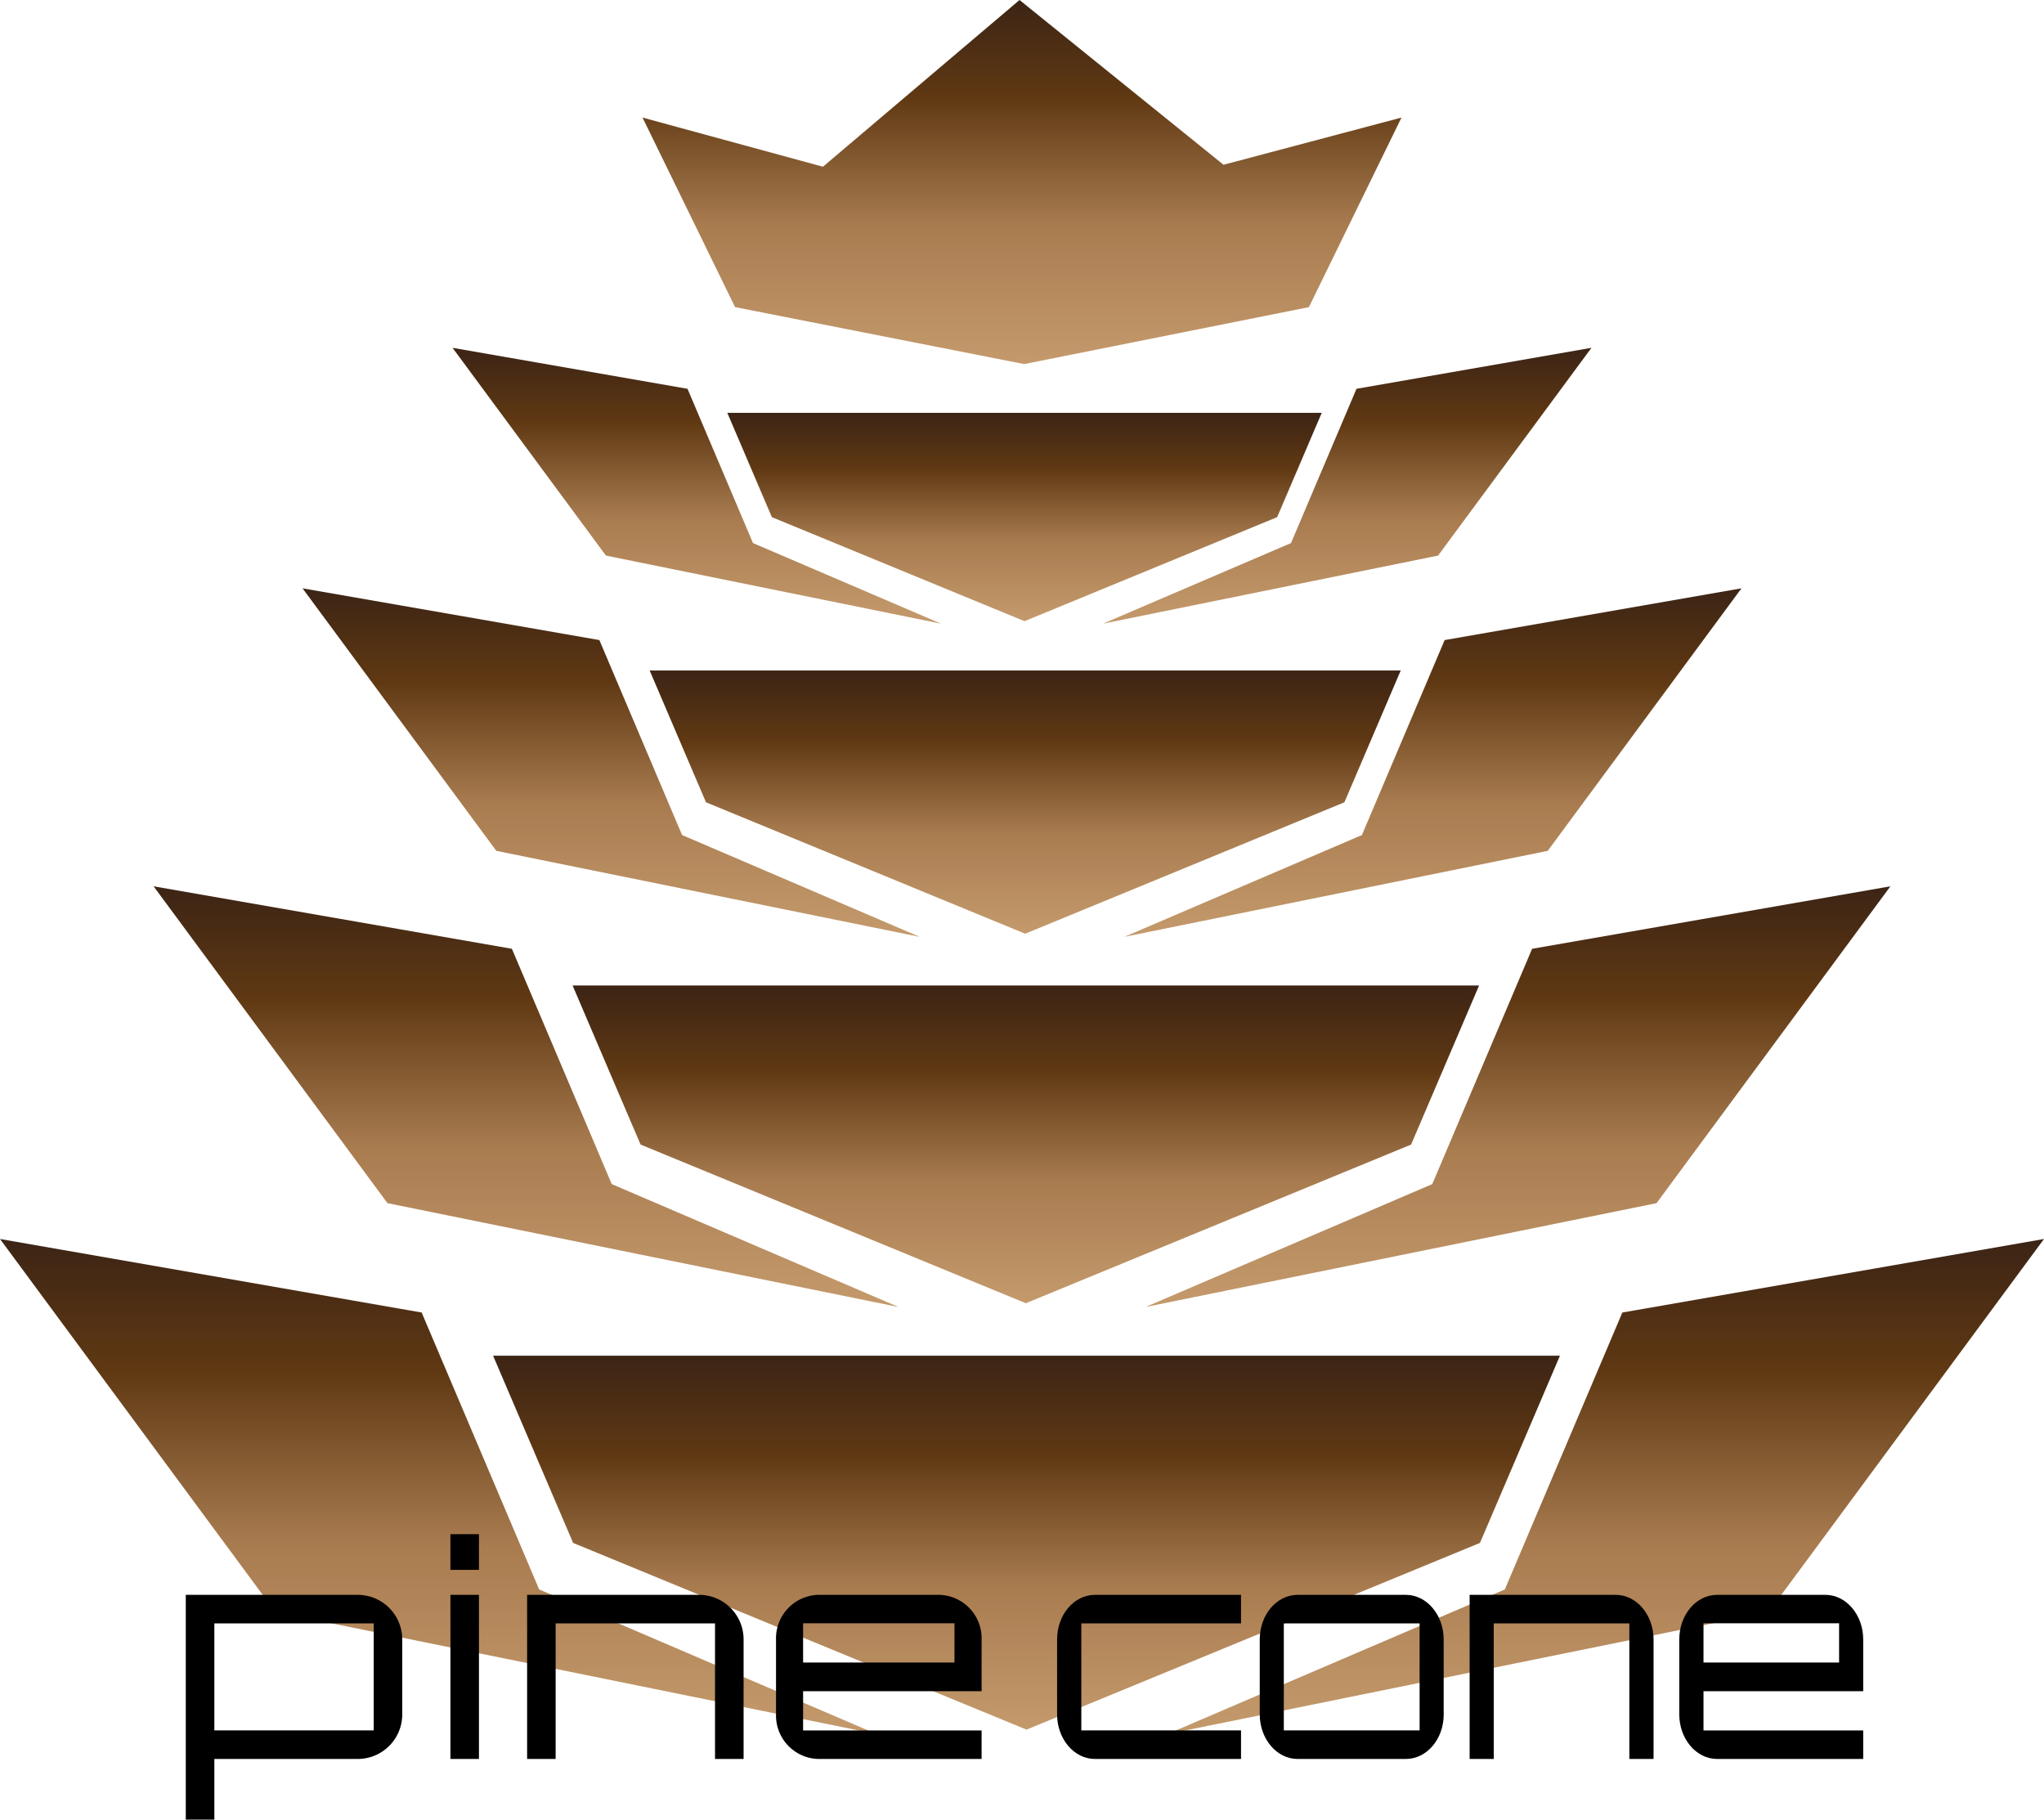 <svg id="pinecone" xmlns="http://www.w3.org/2000/svg" xmlns:xlink="http://www.w3.org/1999/xlink" viewBox="0 0 508.75 452.9"><defs><style>.cls-1{fill:url(#pinecone_gradient);}.cls-2{fill:url(#pinecone_gradient-2);}.cls-3{fill:url(#pinecone_gradient-3);}.cls-4{fill:url(#pinecone_gradient-4);}.cls-5{fill:url(#pinecone_gradient-5);}.cls-6{fill:url(#pinecone_gradient-6);}.cls-7{fill:url(#pinecone_gradient-7);}.cls-8{fill:url(#pinecone_gradient-8);}.cls-9{fill:url(#pinecone_gradient-9);}.cls-10{fill:url(#pinecone_gradient-10);}.cls-11{fill:url(#pinecone_gradient-11);}.cls-12{fill:url(#pinecone_gradient-12);}.cls-13{fill:url(#pinecone_gradient-13);}</style><linearGradient id="pinecone_gradient" x1="255.5" y1="430.5" x2="255.5" y2="337.43" gradientUnits="userSpaceOnUse"><stop offset="0" stop-color="#c49a6c"/><stop offset="0.38" stop-color="#a97c50"/><stop offset="0.73" stop-color="#603913"/><stop offset="1" stop-color="#3c2415"/></linearGradient><linearGradient id="pinecone_gradient-2" x1="399.65" y1="431.61" x2="399.65" y2="308.37" xlink:href="#pinecone_gradient"/><linearGradient id="pinecone_gradient-3" x1="109.1" y1="431.61" x2="109.1" y2="308.37" xlink:href="#pinecone_gradient"/><linearGradient id="pinecone_gradient-4" x1="255.33" y1="324.37" x2="255.33" y2="245.29" xlink:href="#pinecone_gradient"/><linearGradient id="pinecone_gradient-5" x1="377.82" y1="325.31" x2="377.82" y2="220.6" xlink:href="#pinecone_gradient"/><linearGradient id="pinecone_gradient-6" x1="130.94" y1="325.31" x2="130.94" y2="220.6" xlink:href="#pinecone_gradient"/><linearGradient id="pinecone_gradient-7" x1="255.17" y1="232.4" x2="255.17" y2="166.88" xlink:href="#pinecone_gradient"/><linearGradient id="pinecone_gradient-8" x1="356.65" y1="233.18" x2="356.65" y2="146.43" xlink:href="#pinecone_gradient"/><linearGradient id="pinecone_gradient-9" x1="152.1" y1="233.18" x2="152.1" y2="146.43" xlink:href="#pinecone_gradient"/><linearGradient id="pinecone_gradient-10" x1="255" y1="154.61" x2="255" y2="102.76" xlink:href="#pinecone_gradient"/><linearGradient id="pinecone_gradient-11" x1="335.32" y1="155.23" x2="335.32" y2="86.57" xlink:href="#pinecone_gradient"/><linearGradient id="pinecone_gradient-12" x1="173.43" y1="155.23" x2="173.43" y2="86.57" xlink:href="#pinecone_gradient"/><linearGradient id="pinecone_gradient-13" x1="254.38" y1="90.62" x2="254.38" y2="0" xlink:href="#pinecone_gradient"/></defs><title>hp_pinecone</title><g id="_pinecone_body_" data-name="&lt;pinecone_body&gt;"><g id="_p_body_" data-name="&lt;p_body&gt;"><g id="_body_5_" data-name="&lt;body_5&gt;"><polygon class="cls-1" points="255.5 430.5 368.36 384.03 388.27 337.43 122.73 337.43 142.65 384.03 255.5 430.5"/><polygon class="cls-2" points="290.55 431.61 374.55 395.61 403.8 326.68 508.75 308.38 440.24 401.19 290.55 431.61"/><polygon class="cls-3" points="218.2 431.61 134.2 395.61 104.95 326.68 0 308.38 68.51 401.19 218.2 431.61"/></g><g id="_body_4_" data-name="&lt;body_4&gt;"><polygon class="cls-4" points="255.33 324.37 351.22 284.88 368.14 245.29 142.52 245.29 159.44 284.88 255.33 324.37"/><polygon class="cls-5" points="285.11 325.31 356.49 294.72 381.34 236.15 470.52 220.6 412.31 299.46 285.11 325.31"/><polygon class="cls-6" points="223.64 325.31 152.26 294.72 127.41 236.15 38.23 220.6 96.44 299.46 223.64 325.31"/></g><g id="_body_3_" data-name="&lt;body_3&gt;"><polygon class="cls-7" points="255.17 232.4 334.62 199.69 348.64 166.88 161.7 166.88 175.72 199.69 255.17 232.4"/><polygon class="cls-8" points="279.84 233.18 338.98 207.84 359.57 159.31 433.45 146.43 385.23 211.77 279.84 233.18"/><polygon class="cls-9" points="228.91 233.18 169.77 207.84 149.18 159.31 75.3 146.43 123.53 211.77 228.91 233.18"/></g><g id="_body_2_" data-name="&lt;body_2&gt;"><polygon class="cls-10" points="255 154.61 317.88 128.72 328.98 102.76 181.03 102.76 192.12 128.72 255 154.61"/><polygon class="cls-11" points="274.53 155.23 321.33 135.17 337.63 96.77 396.11 86.57 357.94 138.28 274.53 155.23"/><polygon class="cls-12" points="234.22 155.23 187.42 135.17 171.12 96.77 112.64 86.57 150.81 138.28 234.22 155.23"/></g><polygon id="_body_1_" data-name="&lt;body_1&gt;" class="cls-13" points="254.92 90.62 325.79 76.44 348.83 29.26 304.53 41.01 253.76 0 204.83 41.5 159.92 29.26 182.96 76.44 254.92 90.62"/></g></g><path d="M148.58,567.37a11.09,11.09,0,0,1-11.1,11.1H101.81v15.1H94.7V537.62h42.78a11.09,11.09,0,0,1,11.1,11.1v18.65Zm-7.1,4V544.72H101.81v26.64h39.67Z" transform="translate(-48.46 -140.67)"/><path d="M167.67,531.4h-7.1v-8.88h7.1v8.88Zm0,47.07h-7.1V537.62h7.1v40.85Z" transform="translate(-48.46 -140.67)"/><path d="M233.53,578.47h-7.1V544.72H186.76v33.75h-7.1V537.62h42.78a11.09,11.09,0,0,1,11.1,11.1v29.75Z" transform="translate(-48.46 -140.67)"/><path d="M292.78,578.47H252.15a10.82,10.82,0,0,1-10.54-11.1V548.72a10.82,10.82,0,0,1,10.54-11.1h30.09a10.82,10.82,0,0,1,10.54,11.1V561.6H248.35v9.77h44.43v7.1Zm-6.75-24v-9.77H248.35v9.77H286Z" transform="translate(-48.46 -140.67)"/><path d="M357.35,578.47H321c-5.22,0-9.43-5-9.43-11.1V548.72c0-6.14,4.21-11.1,9.43-11.1h36.35v7.1H317.6v26.64h39.75v7.1Z" transform="translate(-48.46 -140.67)"/><path d="M407.8,567.37c0,6.14-4.21,11.1-9.43,11.1H371.44c-5.22,0-9.43-5-9.43-11.1V548.72c0-6.14,4.21-11.1,9.43-11.1h26.92c5.22,0,9.43,5,9.43,11.1v18.65Zm-6,4V544.72H368v26.64h33.71Z" transform="translate(-48.46 -140.67)"/><path d="M460,578.47h-6V544.72H420.25v33.75h-6V537.62h36.35c5.22,0,9.43,5,9.43,11.1v29.75Z" transform="translate(-48.46 -140.67)"/><path d="M512.21,578.47H475.86c-5.22,0-9.43-5-9.43-11.1V548.72c0-6.14,4.21-11.1,9.43-11.1h26.92c5.22,0,9.43,5,9.43,11.1V561.6H472.46v9.77h39.75v7.1Zm-6-24v-9.77H472.46v9.77h33.71Z" transform="translate(-48.46 -140.67)"/></svg>